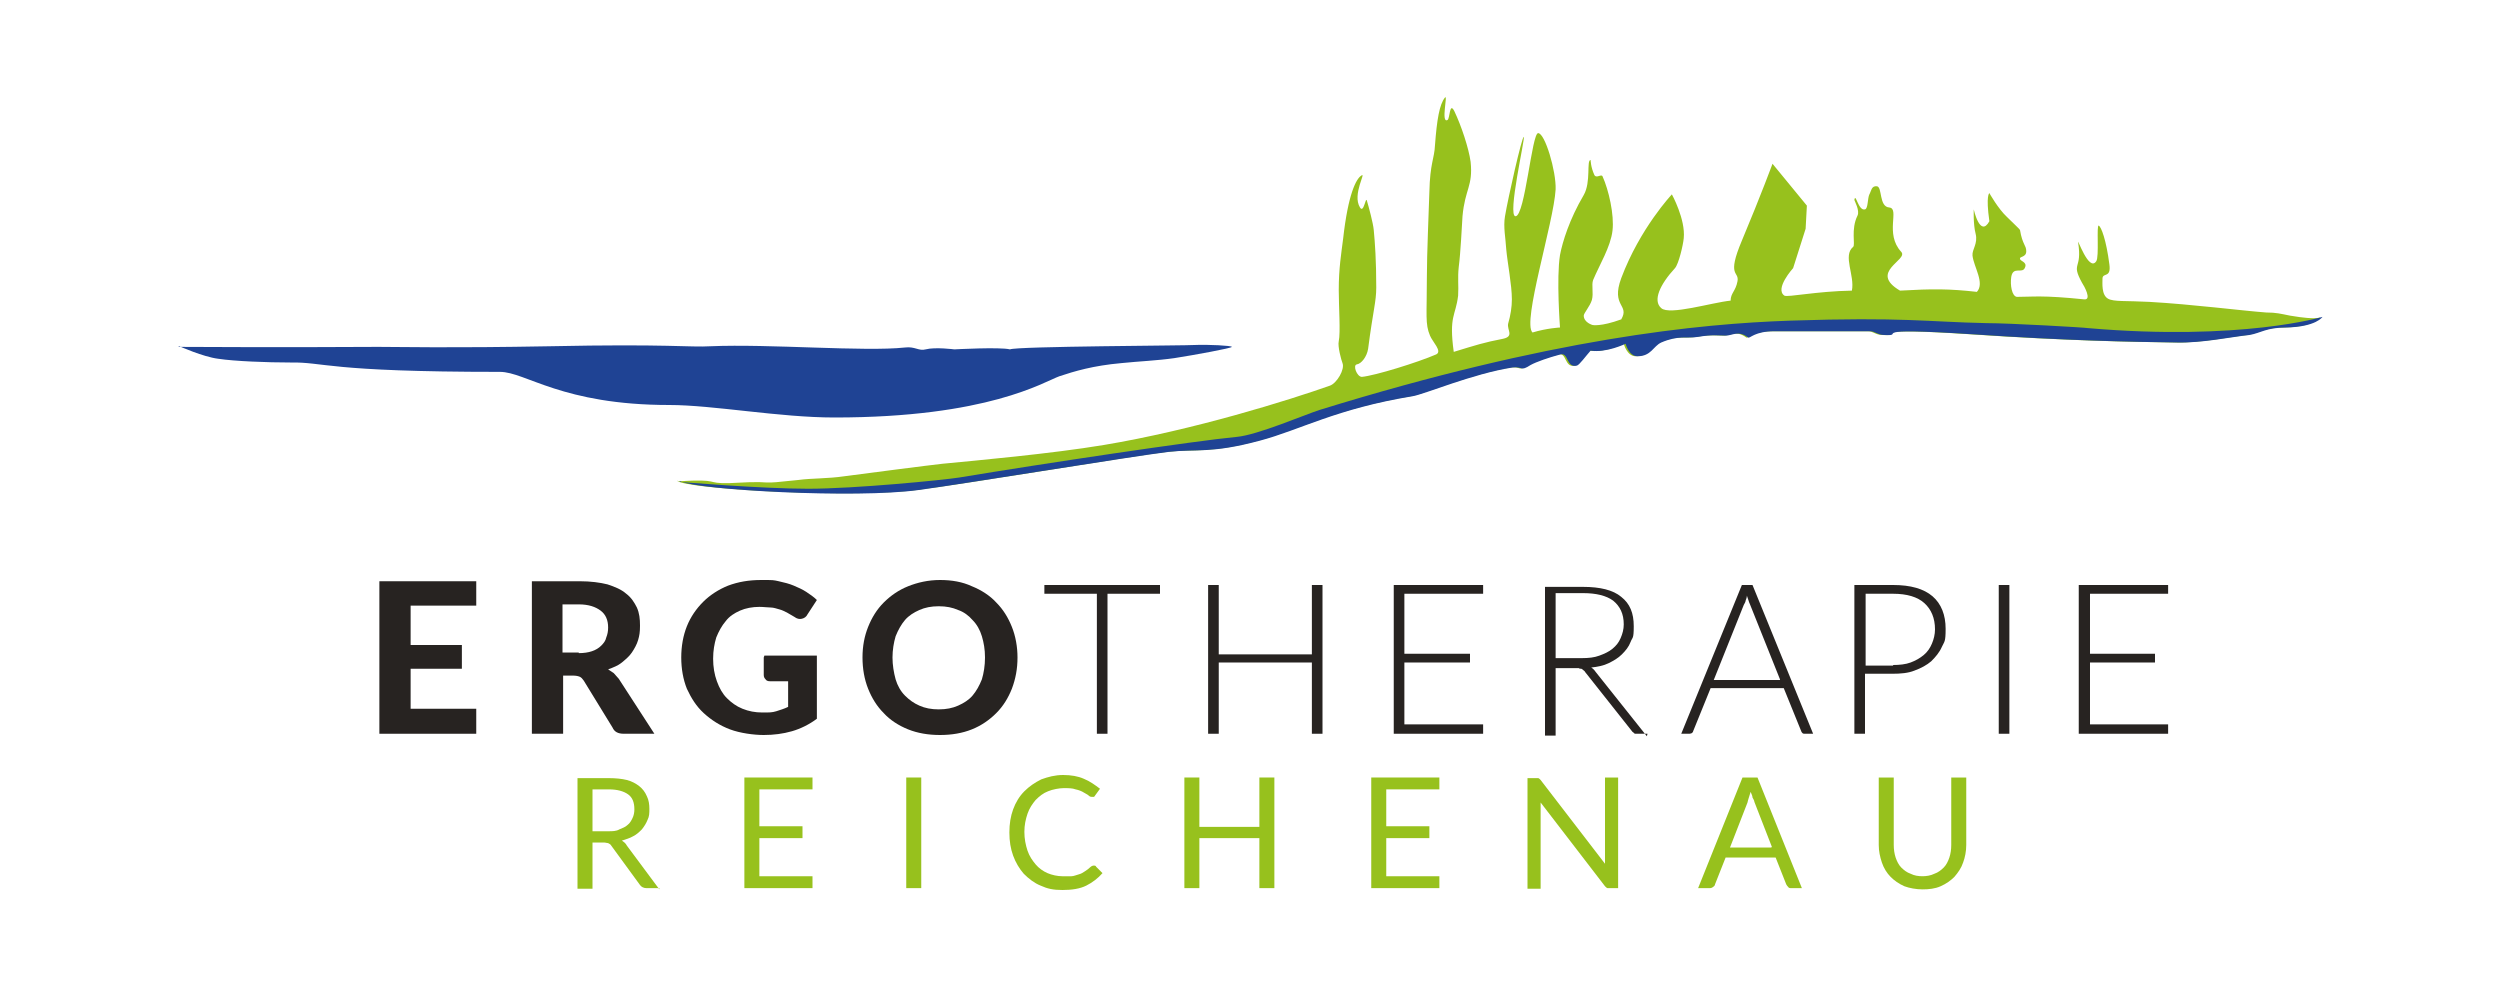 <?xml version="1.0" encoding="UTF-8"?>
<svg id="Ebene_1" xmlns="http://www.w3.org/2000/svg" version="1.1" viewBox="0 0 400 158">
  <!-- Generator: Adobe Illustrator 29.5.0, SVG Export Plug-In . SVG Version: 2.1.0 Build 137)  -->
  <defs>
    <style>
      .st0 {
        fill: #1f4394;
      }

      .st1 {
        fill: #272321;
      }

      .st2 {
        fill: #97c11d;
      }
    </style>
  </defs>
  <polygon class="st1" points="65.7 96.9 65.7 103.2 73.9 103.2 73.9 107 65.7 107 65.7 113.4 76.2 113.4 76.2 117.4 60.7 117.4 60.7 93 76.2 93 76.2 96.9 65.7 96.9"/>
  <path class="st1" d="M92.6,104.5c.8,0,1.5-.1,2.1-.3.6-.2,1.1-.5,1.5-.9.4-.4.7-.8.8-1.3.2-.5.3-1,.3-1.6,0-1.2-.4-2.1-1.2-2.7-.8-.6-1.9-1-3.5-1h-2.6v7.7h2.6ZM104.4,117.4h-4.6c-.9,0-1.5-.3-1.8-1l-4.6-7.5c-.2-.3-.4-.5-.6-.6-.2-.1-.6-.2-1-.2h-1.7v9.3h-5v-24.4h7.7c1.7,0,3.2.2,4.4.5,1.2.4,2.2.8,3,1.5.8.6,1.3,1.4,1.7,2.2.4.9.5,1.8.5,2.9s-.1,1.6-.3,2.3c-.2.7-.6,1.4-1,2-.4.6-1,1.1-1.6,1.6-.6.5-1.4.8-2.2,1.1.3.2.6.4.9.6.3.3.5.6.8.9l5.7,8.8Z"/>
  <path class="st1" d="M122.3,104.9h8.4v10.1c-1.2.9-2.6,1.6-4,2-1.4.4-2.9.6-4.5.6s-3.8-.3-5.4-.9c-1.6-.6-3-1.5-4.2-2.6-1.2-1.1-2-2.4-2.7-3.9-.6-1.5-.9-3.2-.9-5s.3-3.5.9-5c.6-1.5,1.5-2.8,2.6-3.9,1.1-1.1,2.5-2,4-2.6,1.6-.6,3.3-.9,5.3-.9s1.9,0,2.8.2c.9.2,1.7.4,2.4.7.7.3,1.4.6,2,1,.6.4,1.2.8,1.7,1.3l-1.5,2.3c-.2.4-.5.6-.9.7s-.8,0-1.2-.3c-.4-.2-.8-.5-1.2-.7-.4-.2-.8-.4-1.2-.5-.4-.1-.9-.3-1.4-.3s-1.1-.1-1.8-.1c-1.1,0-2.2.2-3.1.6-.9.4-1.7.9-2.3,1.7-.6.7-1.1,1.6-1.5,2.6-.3,1-.5,2.1-.5,3.4s.2,2.5.6,3.6c.4,1.1.9,2,1.6,2.7.7.7,1.5,1.3,2.5,1.7,1,.4,2,.6,3.2.6s1.5,0,2.2-.2c.6-.2,1.3-.4,1.9-.7v-4.1h-2.8c-.3,0-.6,0-.8-.3-.2-.2-.3-.4-.3-.7v-2.8Z"/>
  <path class="st1" d="M162.8,105.2c0,1.8-.3,3.4-.9,5-.6,1.5-1.4,2.8-2.5,3.9-1.1,1.1-2.4,2-3.9,2.6-1.5.6-3.2.9-5.1.9s-3.6-.3-5.1-.9c-1.5-.6-2.9-1.5-3.9-2.6-1.1-1.1-1.9-2.4-2.5-3.9-.6-1.5-.9-3.2-.9-5s.3-3.4.9-4.9c.6-1.5,1.4-2.8,2.5-3.9s2.4-2,3.9-2.6c1.5-.6,3.2-1,5.1-1s3.6.3,5.1,1c1.5.6,2.9,1.5,3.9,2.6,1.1,1.1,1.9,2.4,2.5,3.9.6,1.5.9,3.2.9,4.9M157.6,105.2c0-1.3-.2-2.4-.5-3.4-.3-1-.8-1.9-1.5-2.6-.6-.7-1.4-1.3-2.3-1.6-.9-.4-1.9-.6-3.1-.6s-2.2.2-3.1.6c-.9.4-1.7.9-2.3,1.6s-1.1,1.6-1.5,2.6c-.3,1-.5,2.2-.5,3.4s.2,2.4.5,3.5c.3,1,.8,1.9,1.5,2.6s1.4,1.2,2.3,1.6c.9.4,1.9.6,3.1.6s2.2-.2,3.1-.6c.9-.4,1.7-.9,2.3-1.6.6-.7,1.1-1.6,1.5-2.6.3-1,.5-2.2.5-3.5"/>
  <polygon class="st1" points="185.6 95 177.2 95 177.2 117.4 175.5 117.4 175.5 95 167.1 95 167.1 93.6 185.6 93.6 185.6 95"/>
  <polygon class="st1" points="211.6 93.6 211.6 117.4 209.9 117.4 209.9 106 195 106 195 117.4 193.3 117.4 193.3 93.6 195 93.6 195 104.7 209.9 104.7 209.9 93.6 211.6 93.6"/>
  <polygon class="st1" points="237.3 115.9 237.3 117.4 223 117.4 223 93.6 237.3 93.6 237.3 95 224.7 95 224.7 104.6 235.2 104.6 235.2 106 224.7 106 224.7 115.9 237.3 115.9"/>
  <path class="st1" d="M253.1,105.3c1.1,0,2-.1,2.8-.4.8-.3,1.5-.6,2.1-1.1.6-.5,1-1,1.3-1.7.3-.7.5-1.4.5-2.2,0-1.7-.6-2.9-1.7-3.8-1.1-.8-2.7-1.2-4.8-1.2h-4.4v10.4h4.1ZM263.6,117.4h-1.5c-.2,0-.3,0-.5,0-.1,0-.2-.2-.4-.3l-7.6-9.6c0-.1-.2-.2-.3-.3,0,0-.2-.2-.3-.2-.1,0-.3,0-.4-.1-.2,0-.4,0-.6,0h-3.1v10.8h-1.7v-23.8h6.1c2.7,0,4.8.5,6.1,1.6,1.4,1.1,2,2.6,2,4.7s-.2,1.7-.5,2.5c-.3.8-.8,1.4-1.4,2-.6.6-1.3,1-2.1,1.4-.8.4-1.8.6-2.8.7.3.2.5.4.7.7l8.2,10.3Z"/>
  <path class="st1" d="M284.8,108.7l-4.8-12c-.2-.4-.3-.9-.5-1.4,0,.3-.1.5-.2.8,0,.2-.2.5-.3.7l-4.8,12h10.6ZM290.1,117.4h-1.3c-.2,0-.3,0-.4-.1,0,0-.2-.2-.2-.3l-2.8-6.9h-11.7l-2.8,6.9c0,.1-.1.2-.2.3-.1,0-.2.1-.4.1h-1.3l9.7-23.8h1.7l9.7,23.8Z"/>
  <path class="st1" d="M302.9,106.4c1,0,2-.1,2.8-.4.8-.3,1.5-.7,2.1-1.2.6-.5,1-1.1,1.3-1.8.3-.7.5-1.5.5-2.3,0-1.8-.6-3.2-1.7-4.2-1.1-1-2.8-1.5-5-1.5h-4.4v11.5h4.4ZM302.9,93.6c2.8,0,4.9.6,6.3,1.8,1.4,1.2,2.1,3,2.1,5.2s-.2,2-.6,2.9c-.4.9-1,1.6-1.7,2.3-.7.6-1.6,1.1-2.7,1.5-1,.4-2.2.5-3.5.5h-4.4v9.6h-1.7v-23.8h6.1Z"/>
  <rect class="st1" x="319.8" y="93.6" width="1.7" height="23.8"/>
  <polygon class="st1" points="346.9 115.9 346.9 117.4 332.6 117.4 332.6 93.6 346.9 93.6 346.9 95 334.4 95 334.4 104.6 344.8 104.6 344.8 106 334.4 106 334.4 115.9 346.9 115.9"/>
  <path class="st2" d="M97.3,133c.7,0,1.3,0,1.8-.3.5-.2,1-.4,1.3-.7.4-.3.6-.7.8-1.1.2-.4.3-.9.3-1.4,0-1.1-.3-1.9-1-2.4-.7-.5-1.7-.8-3.1-.8h-2.6v6.7h2.5ZM105.5,142.1h-2.1c-.4,0-.8-.2-1-.5l-4.6-6.3c-.1-.2-.3-.3-.5-.4-.2,0-.4-.1-.7-.1h-1.8v7.4h-2.4v-17.7h5c1.1,0,2.1.1,2.9.3.8.2,1.5.6,2,1,.5.4.9.9,1.2,1.6.3.6.4,1.3.4,2s0,1.2-.3,1.8c-.2.5-.5,1-.9,1.5-.4.4-.8.8-1.4,1.1-.5.3-1.2.5-1.8.7.3.2.6.4.8.8l5.2,7Z"/>
  <polygon class="st2" points="130 140.2 130 142.1 119.1 142.1 119.1 124.4 130 124.4 130 126.3 121.5 126.3 121.5 132.2 128.4 132.2 128.4 134.1 121.5 134.1 121.5 140.2 130 140.2"/>
  <rect class="st2" x="145" y="124.4" width="2.4" height="17.7"/>
  <path class="st2" d="M175.1,138.5c.1,0,.2,0,.3.2l1,1c-.7.8-1.6,1.5-2.6,2-1,.5-2.3.7-3.8.7s-2.4-.2-3.5-.7c-1-.4-1.9-1.1-2.7-1.9-.7-.8-1.3-1.8-1.7-2.9s-.6-2.3-.6-3.7.2-2.6.6-3.7c.4-1.1,1-2.1,1.8-2.9s1.7-1.4,2.7-1.9c1.1-.4,2.2-.7,3.5-.7s2.4.2,3.3.6c1,.4,1.8,1,2.6,1.6l-.8,1.1c0,0-.1.2-.2.2,0,0-.2,0-.3,0s-.3,0-.5-.2c-.2-.2-.5-.3-.8-.5-.3-.2-.8-.4-1.3-.5-.5-.2-1.2-.2-1.9-.2s-1.8.2-2.5.5c-.8.3-1.4.8-2,1.4-.5.6-1,1.3-1.3,2.2-.3.9-.5,1.8-.5,2.9s.2,2.1.5,3c.3.9.8,1.6,1.3,2.2.5.6,1.2,1.1,1.9,1.4.7.3,1.6.5,2.4.5s1,0,1.4,0c.4,0,.8-.2,1.2-.3.4-.1.7-.3,1-.5.3-.2.6-.4.9-.7.1-.1.3-.2.4-.2"/>
  <polygon class="st2" points="203.9 124.4 203.9 142.1 201.5 142.1 201.5 134.1 191.9 134.1 191.9 142.1 189.5 142.1 189.5 124.4 191.9 124.4 191.9 132.3 201.5 132.3 201.5 124.4 203.9 124.4"/>
  <polygon class="st2" points="230.3 140.2 230.3 142.1 219.4 142.1 219.4 124.4 230.3 124.4 230.3 126.3 221.8 126.3 221.8 132.2 228.7 132.2 228.7 134.1 221.8 134.1 221.8 140.2 230.3 140.2"/>
  <path class="st2" d="M258.9,124.4v17.7h-1.2c-.2,0-.3,0-.5,0-.1,0-.3-.2-.4-.3l-10.3-13.4c0,.2,0,.4,0,.6,0,.2,0,.4,0,.6v12.6h-2.1v-17.7h1.2c.1,0,.2,0,.3,0,0,0,.1,0,.2,0,0,0,.1,0,.2.1,0,0,.1.1.2.2l10.3,13.4c0-.2,0-.4,0-.6,0-.2,0-.4,0-.6v-12.6h2.1Z"/>
  <path class="st2" d="M283.5,135.5l-2.8-7.2c0-.2-.2-.5-.3-.7,0-.3-.2-.6-.3-.9-.2.7-.4,1.2-.5,1.7l-2.8,7.2h6.6ZM288.5,142.1h-1.9c-.2,0-.4,0-.5-.2-.1-.1-.2-.2-.3-.4l-1.7-4.3h-8l-1.7,4.3c0,.1-.1.3-.3.4-.1.1-.3.2-.5.2h-1.9l7.1-17.7h2.4l7.1,17.7Z"/>
  <path class="st2" d="M307.5,140.2c.7,0,1.4-.1,2-.4.6-.2,1.1-.6,1.5-1,.4-.4.7-1,.9-1.6.2-.6.3-1.3.3-2v-10.8h2.4v10.8c0,1-.2,2-.5,2.8-.3.9-.8,1.6-1.4,2.3-.6.6-1.3,1.1-2.2,1.5-.9.4-1.9.5-2.9.5s-2.1-.2-2.9-.5c-.9-.4-1.6-.9-2.2-1.5-.6-.6-1.1-1.4-1.4-2.3-.3-.9-.5-1.8-.5-2.8v-10.8h2.4v10.8c0,.7.1,1.4.3,2,.2.6.5,1.2.9,1.6.4.4.9.8,1.5,1,.6.3,1.2.4,2,.4"/>
  <path class="st2" d="M108.6,77c6.9-.4,4.1.4,8.1.3,5.4-.3,5.2-.1,6-.1,1.2,0,1.1,0,5-.4,2.2-.3,4.7-.2,7.4-.6,3-.4,13.8-1.8,15.7-2,5.2-.5,17.4-1.6,25.8-3,14.4-2.4,29.7-7.2,36.2-9.5,1.1-.4,2.4-2.6,2-3.6-.2-.5-.8-2.7-.6-3.5.3-1.4,0-5.5,0-8.2,0-3.5.4-5.8.7-8.2.8-7.2,2.1-9.6,2.9-10.1.9-.7-1.5,3-.2,5.1.6,1,.9-1.8,1.1-1.1.3,1,1,3.6,1.1,4.7.2,2.1.4,4.9.4,9.2,0,2.3-.5,3.6-1.3,9.8-.2,1.3-1.1,2.4-1.8,2.5-.7.1,0,2,.8,2,2.1-.2,8.9-2.3,11.9-3.6,1-.5-.6-2-1-3-.8-1.9-.5-3.2-.5-9.4,0-3.7.3-10.3.4-13.6.1-4.6.8-5.3.9-7.5.3-4,.7-6.5,1.6-7.6.5-.6-.7,4.2.4,3.6.4-.2.3-3,1.1-1.4,1.1,2.3,2.3,5.9,2.6,8.1.4,3.9-.9,4.3-1.3,8.7-.1,1.5-.3,5.8-.6,8.1-.2,1.8,0,3-.1,4.6-.4,3.3-1.5,3.2-.7,9,3.6-1.1,4.8-1.5,7.9-2.1,1.8-.4.6-1.4.8-2.4.4-1.4.6-2.7.6-3.9,0-2.3-.7-5.8-.9-8-.1-1.8-.5-3.6-.2-5.3.5-3,2.7-12.7,3-12.7.3,0-2.7,12.8-1.3,12.7,1.5-.1,2.6-13.3,3.6-13.3,1.1,0,2.9,6.1,2.8,9-.3,5.3-5.4,21.3-3.7,22.9,2.3-.7,4.4-.8,4.4-.8,0,0-.6-7.9,0-11.6.4-2.1,1.5-5.7,3.8-9.6,1.2-2.1.4-5.6,1.1-5.6,0,0,0,1.1.6,2.4.3.6,1.1-.2,1.3.2,1,2.2,1.9,6.2,1.6,8.7-.3,2.6-2.1,5.5-3.1,7.9-.3.8.1,2.1-.2,3.2-.3,1-1.3,2.1-1.3,2.5,0,1.1,1.4,1.5,1.4,1.5,0,0,1.3.3,4.6-.9,1.4-2.4-1.7-2,0-6.6,3-8,8.1-13.4,8.1-13.4,0,0,2.2,4,1.9,7-.1,1.1-.8,4.1-1.4,4.8-2.4,2.6-3.6,5.2-2.2,6.4,1.3,1.2,8.1-.9,11.1-1.2,0-1.2.8-1.5,1.1-3.1.3-1.7-1.8-.6.7-6.5,3.1-7.4,4.9-12.3,4.9-12.3l5.5,6.7-.2,3.7-2,6.3s-3,3.3-1.4,4.4c.5.3,5.1-.7,10.8-.8.5-2.4-1.5-5.6.2-7,.4-.3-.4-2.8.7-5,.4-.8-.5-2.4-.5-2.5.2-1.3.6,1.8,1.7,1.5.5-.1.4-1.8.7-2.4.3-.5.3-1.4,1.2-1.3.9.1.3,3.3,2,3.4,1.7.2-.8,4.2,1.9,7.1,1.2,1.3-5.3,3.2-.2,6.2,5.2-.3,7.9-.3,12.3.2,1.3-1.4-.5-4-.7-5.8-.1-1,.9-1.9.5-3.5-.4-1.5-.3-3.9-.3-3.9,0,0,1,4.6,2.5,1.9-.6-4.2,0-4.5,0-4.5,0,0,1.4,2.5,2.8,3.8,1.1,1.1,2.1,2,2.1,2.1.4,2.4,1,2.4,1,3.4s-1.1.8-1,1.2c0,.4,1.2.5.8,1.4-.4,1.1-1.9-.3-2.2,1.5-.2,1.3.1,3.1.9,3.2,2.5,0,4-.3,10.8.4,1.2.1,0-2.1-.4-2.7-1.8-3.3.1-2-.6-6.4-.2-1,1.7,4.8,2.9,3,.5-.7,0-5.9.4-5.7s1.2,2.3,1.7,6.2c.3,2.2-1,1.3-1.1,2.2,0,.8-.2,2.7.9,3.3.9.5,2.9.3,6.6.5,7,.4,14.7,1.4,18.7,1.7,1.6,0,2.3.2,3.8.5,4.7.8,4.9.2,4.9.2,0,0-1,1.6-5.8,1.7-3.2,0-4.1.9-5.9,1.2-2.9.3-7.5,1.3-11.6,1.2-7.4-.1-17.7-.3-32.5-1.3-18.3-1.2-10.5.3-14.3.1-1.1,0-1.5-.6-2.3-.6-11,0-13.7,0-15.3,0-3.2,0-3.9,1.2-4.2,1-1.6-1.2-2.5-.3-3.6-.3-1,0-2.1-.2-4.4.2-1.9.3-3.1-.3-5.9.9-1.3.6-1.6,2.2-3.8,2.2-1.4,0-1.9-2-1.9-2,0,0-3.1,1.5-5.6,1.1-.8.9-1.8,2.4-2.2,2.4-1.7.4-1.3-2.1-2.6-1.8-1.9.5-3.9,1.2-4.8,1.7-1.7,1.1-1.2.2-2.9.4-6.4,1-14.1,4.3-16,4.6-12.2,2-18,5.4-24.4,7.1-7.8,2.1-10.1,1.3-14.6,1.8-5.8.7-32,5.1-40,6.1-10.4,1.3-37-.1-38.4-1.5"/>
  <path class="st0" d="M108.7,77.1s13.1,1.1,20.6,1.1,21.7-1.4,24.2-1.8c13.2-2.2,37.9-5.9,44.4-6.5,3.3-.3,11-3.6,13.2-4.3,37.2-11.5,60.7-13.8,75.4-14.3,18-.6,21.9.2,31.3.4,3.7,0,15.9.7,16.3.8,24.5,2.1,37.5-1.8,37.5-1.8,0,0-1,1.6-5.8,1.7-3.2,0-4.1.9-5.9,1.2-2.9.3-7.5,1.3-11.6,1.2-7.4-.1-17.7-.3-32.5-1.3-18.3-1.2-10.5.3-14.3.1-1.1,0-1.5-.6-2.3-.6-11,0-13.7,0-15.3,0-3.2,0-3.9,1.2-4.2,1-1.6-1.2-2.5-.3-3.6-.3-1,0-2.1-.2-4.4.2-1.9.3-3.1-.3-5.9.9-1.3.6-1.6,2.2-3.8,2.2-1.4,0-1.9-2-1.9-2,0,0-3.1,1.5-5.6,1.1-.8.9-1.8,2.3-2.2,2.4-1.7.4-1.3-2.1-2.6-1.8-1.9.5-3.9,1.2-4.8,1.7-1.7,1.1-1.2.2-2.9.4-6.4,1-14.1,4.3-16,4.6-12.2,2-18,5.4-24.4,7.1-7.8,2.1-10.1,1.3-14.6,1.8-5.8.7-32,5-40,6.1-10.1,1.4-35.3,0-38.2-1.4"/>
  <path class="st0" d="M28.5,55.5s17.1.1,32,0c3.7,0,11.2.2,27.5-.1,18.8-.4,22.4.2,25.7,0,9.4-.4,24.6.9,31.1.2,1.6-.2,2.2.6,3.3.3,1.5-.4,4.6,0,4.6,0,0,0,7.3-.4,8.9,0,.9-.5,28.6-.6,29.5-.7,2.2-.1,6,.1,6,.3,0,.2-6,1.3-9.2,1.8-2.8.4-5.6.5-8.5.8-4.5.4-7.5,1.3-9.9,2.1-2.5.9-11.4,6.6-36,6.6-8.8,0-19.4-2-26.4-2-17.2,0-23-5.3-27.1-5.3-27.9,0-28-1.6-33.6-1.5-3.6,0-8.9-.2-11.5-.6-2.4-.3-6.2-2-6.2-2"/>
</svg>